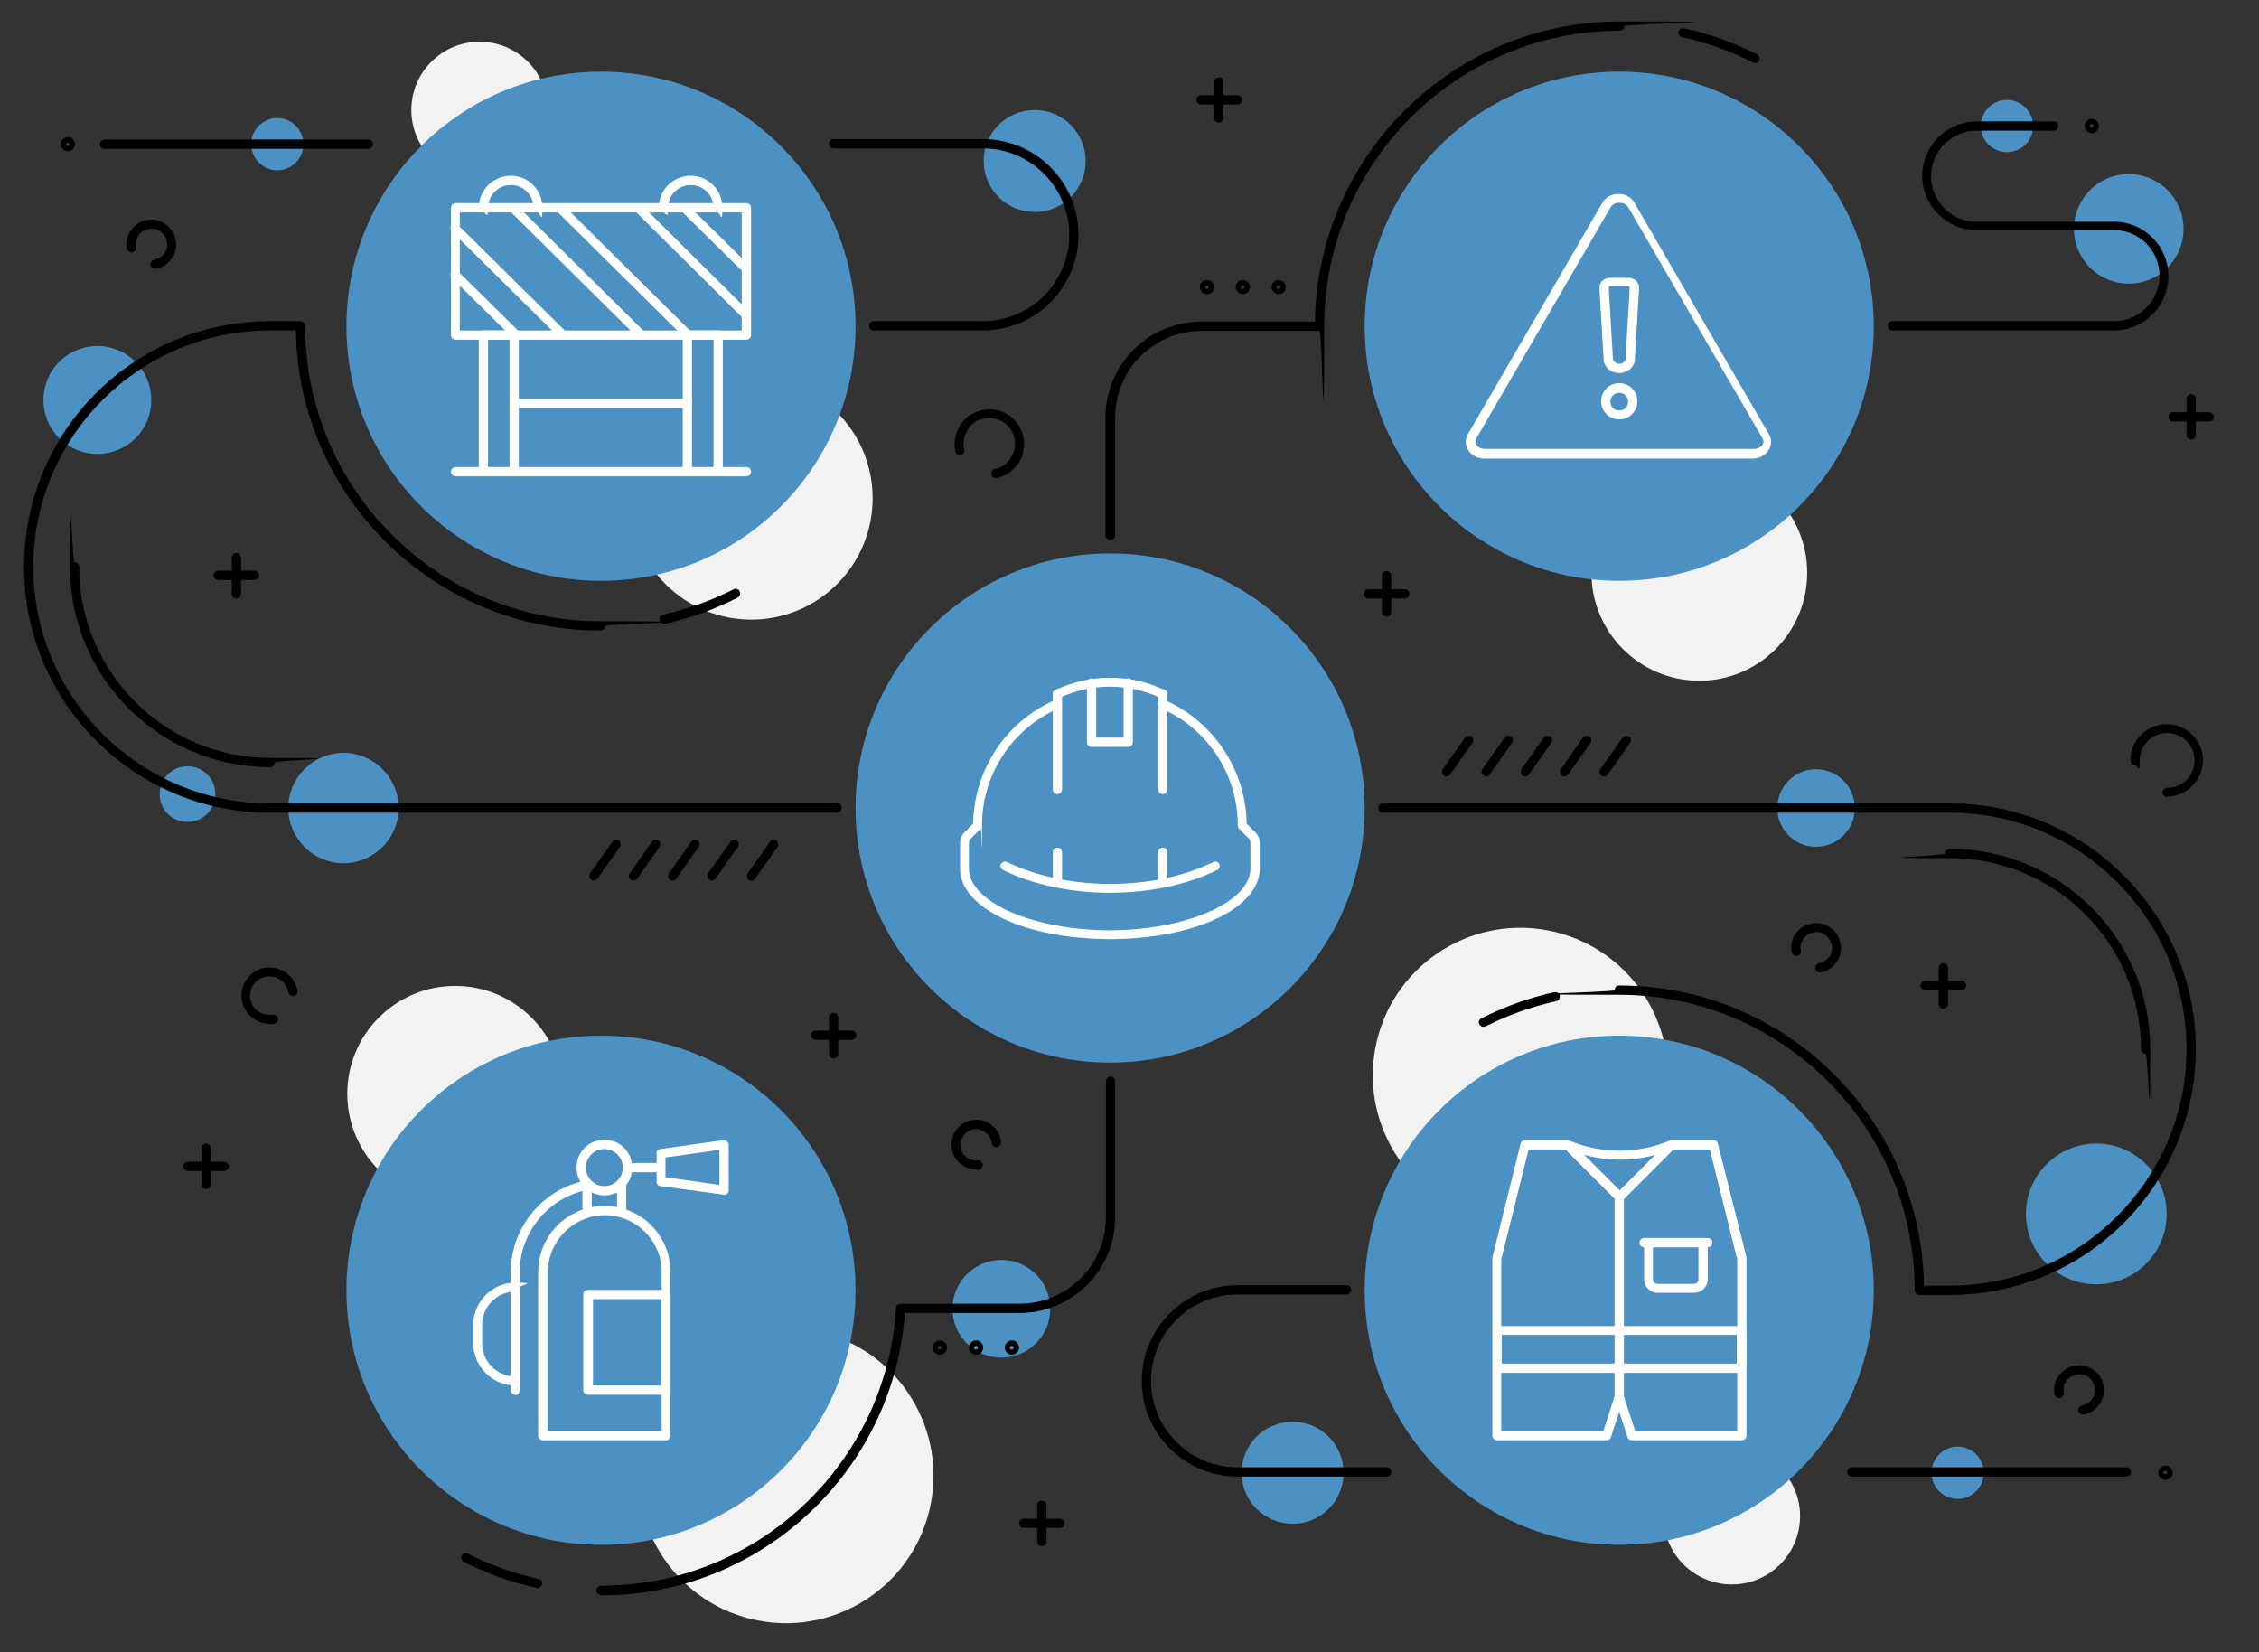 <?xml version="1.0" encoding="UTF-8"?>
<svg xmlns="http://www.w3.org/2000/svg" version="1.1" viewBox="0 0 536 392">
  <rect x="0" y="0" width="536" height="392" fill="#333333" stroke="none"/>
  <defs>
    <style>
      .cls-1 {
        fill: #4c91c4;
      }

      .cls-2 {
        fill: #fff;
      }

      .cls-3 {
        fill: #f2f2f2;
      }
    </style>
  </defs>
  <!-- Generator: Adobe Illustrator 28.7.8, SVG Export Plug-In . SVG Version: 1.2.0 Build 200)  -->
  <g>
    <g id="Capa_1">
      <g>
        <g>
          <g>
            <circle class="cls-3" cx="108" cy="259.5" r="25.6"/>
            <circle class="cls-3" cx="360.6" cy="255" r="35" transform="translate(29.1 546.8) rotate(-76.6)"/>
            <circle class="cls-3" cx="186.5" cy="350" r="35" transform="translate(-197.2 450.4) rotate(-76.6)"/>
            <circle class="cls-3" cx="178.3" cy="118.2" r="28.8" transform="translate(-31.4 160.7) rotate(-45)"/>
            <circle class="cls-3" cx="403.2" cy="135.9" r="25.6"/>
            <circle class="cls-3" cx="411" cy="359.4" r="16.2" transform="translate(-114 209.5) rotate(-25.2)"/>
            <circle class="cls-3" cx="113.8" cy="26.1" r="16.2"/>
            <path class="cls-1" d="M440.1,191.7c0,5.1-4.1,9.2-9.2,9.2s-9.2-4.1-9.2-9.2,4.1-9.2,9.2-9.2,9.2,4.1,9.2,9.2Z"/>
            <path class="cls-1" d="M518.1,54.3c0,7.2-5.8,13-13,13s-13-5.8-13-13,5.8-13,13-13,13,5.8,13,13Z"/>
            <path class="cls-1" d="M35.9,94.9c0,7.1-5.7,12.8-12.8,12.8s-12.8-5.7-12.8-12.8,5.7-12.8,12.8-12.8,12.8,5.7,12.8,12.8Z"/>
            <path class="cls-1" d="M249.2,310.5c0,6.4-5.2,11.6-11.6,11.6s-11.6-5.2-11.6-11.6,5.2-11.6,11.6-11.6,11.6,5.2,11.6,11.6Z"/>
            <circle class="cls-1" cx="497.4" cy="288" r="16.7"/>
            <path class="cls-1" d="M257.6,38.2c0,6.7-5.4,12.1-12.1,12.1s-12.1-5.4-12.1-12.1,5.4-12.1,12.1-12.1,12.1,5.4,12.1,12.1Z"/>
            <path class="cls-1" d="M318.8,349.4c0,6.7-5.4,12.1-12.1,12.1s-12.1-5.4-12.1-12.1,5.4-12.1,12.1-12.1,12.1,5.4,12.1,12.1Z"/>
            <circle class="cls-1" cx="464.5" cy="349.4" r="6.2"/>
            <circle class="cls-1" cx="476.2" cy="29.9" r="6.2"/>
            <path class="cls-1" d="M72,34.2c0,3.4-2.8,6.2-6.2,6.2s-6.2-2.8-6.2-6.2,2.8-6.2,6.2-6.2,6.2,2.8,6.2,6.2Z"/>
            <path class="cls-1" d="M94.6,191.7c0,7.2-5.9,13.1-13.1,13.1s-13.1-5.9-13.1-13.1,5.9-13.1,13.1-13.1,13.1,5.9,13.1,13.1Z"/>
            <path class="cls-1" d="M51.1,188.4c0,3.6-2.9,6.6-6.6,6.6s-6.6-2.9-6.6-6.6,2.9-6.6,6.6-6.6,6.6,2.9,6.6,6.6Z"/>
            <g>
              <circle class="cls-1" cx="263.4" cy="191.7" r="60.4"/>
              <circle class="cls-1" cx="142.6" cy="77.4" r="60.4"/>
              <circle class="cls-1" cx="384.2" cy="77.4" r="60.4"/>
              <circle class="cls-1" cx="142.6" cy="306.1" r="60.4"/>
              <circle class="cls-1" cx="384.2" cy="306.1" r="60.4"/>
            </g>
          </g>
          <g>
            <g>
              <path d="M352,243.6c-.4,0-.8-.2-1-.6-.3-.5,0-1.2.5-1.4,5.5-2.8,11.3-4.9,17.3-6.2.6-.1,1.2.2,1.3.8.1.6-.2,1.2-.8,1.3-5.8,1.3-11.5,3.3-16.8,6-.2,0-.3.1-.5.1Z"/>
              <path d="M416.4,14.9c-.2,0-.3,0-.5-.1-5.3-2.7-11-4.7-16.8-6-.6-.1-1-.7-.8-1.3.1-.6.7-.9,1.3-.8,6,1.3,11.8,3.4,17.3,6.2.5.3.7.9.5,1.5-.2.4-.6.6-1,.6Z"/>
              <path d="M157.6,148c-.5,0-.9-.3-1.1-.9-.1-.6.2-1.2.8-1.3,5.8-1.3,11.5-3.3,16.8-6,.5-.3,1.2,0,1.4.5.3.5,0,1.2-.5,1.5-5.5,2.8-11.3,4.9-17.3,6.2,0,0-.2,0-.2,0Z"/>
              <path d="M127.5,376.7c0,0-.2,0-.2,0-6-1.3-11.8-3.4-17.3-6.2-.5-.3-.7-.9-.5-1.4.3-.5.9-.7,1.5-.5,5.3,2.7,11,4.7,16.8,6,.6.1,1,.7.8,1.3-.1.5-.6.9-1.1.9Z"/>
            </g>
            <path d="M509.1,250c-.6,0-1.1-.5-1.1-1.1,0-25-20.3-45.3-45.3-45.3s-1.1-.5-1.1-1.1.5-1.1,1.1-1.1c26.2,0,47.5,21.3,47.5,47.5s-.5,1.1-1.1,1.1Z"/>
            <path d="M462.7,307.2h-7.3c-.6,0-1.1-.5-1.1-1.1,0-38.7-31.5-70.1-70.1-70.1s-1.1-.5-1.1-1.1.5-1.1,1.1-1.1c39.5,0,71.7,31.8,72.3,71.2h6.2c30.9,0,56.1-25.2,56.1-56.1s-25.2-56.1-56.1-56.1h-134.6c-.6,0-1.1-.5-1.1-1.1s.5-1.1,1.1-1.1h134.6c32.1,0,58.3,26.1,58.3,58.3s-26.1,58.3-58.3,58.3Z"/>
            <path d="M64.1,182c-26.2,0-47.5-21.3-47.5-47.5s.5-1.1,1.1-1.1,1.1.5,1.1,1.1c0,25,20.3,45.3,45.3,45.3s1.1.5,1.1,1.1-.5,1.1-1.1,1.1Z"/>
            <path d="M198.7,192.8H64c-32.1,0-58.3-26.1-58.3-58.3s26.1-58.3,58.3-58.3h7.3c.6,0,1.1.5,1.1,1.1,0,38.7,31.5,70.1,70.1,70.1s1.1.5,1.1,1.1-.5,1.1-1.1,1.1c-39.5,0-71.7-31.8-72.3-71.2h-6.2c-30.9,0-56.1,25.2-56.1,56.1s25.2,56.1,56.1,56.1h134.6c.6,0,1.1.5,1.1,1.1s-.5,1.1-1.1,1.1Z"/>
            <path d="M501.6,78.4h-52.6c-.6,0-1.1-.5-1.1-1.1s.5-1.1,1.1-1.1h52.6c5.9,0,10.8-4.8,10.8-10.8s-4.8-10.8-10.8-10.8h-32.6c-7.1,0-12.9-5.8-12.9-12.9s5.8-12.9,12.9-12.9h18.3c.6,0,1.1.5,1.1,1.1s-.5,1.1-1.1,1.1h-18.3c-5.9,0-10.8,4.8-10.8,10.8s4.8,10.8,10.8,10.8h32.6c7.1,0,12.9,5.8,12.9,12.9s-5.8,12.9-12.9,12.9Z"/>
            <path d="M263.4,128.1c-.6,0-1.1-.5-1.1-1.1v-28c0-12.5,10.2-22.7,22.7-22.7h27c.6-39.4,32.8-71.2,72.3-71.2s1.1.5,1.1,1.1-.5,1.1-1.1,1.1c-38.7,0-70.1,31.5-70.1,70.1s-.5,1.1-1.1,1.1h-28c-11.3,0-20.5,9.2-20.5,20.5v28c0,.6-.5,1.1-1.1,1.1Z"/>
            <path d="M233.2,78.4h-25.9c-.6,0-1.1-.5-1.1-1.1s.5-1.1,1.1-1.1h25.9c11.3,0,20.5-9.2,20.5-20.5s-9.2-20.5-20.5-20.5h-35.4c-.6,0-1.1-.5-1.1-1.1s.5-1.1,1.1-1.1h35.4c12.5,0,22.7,10.2,22.7,22.7s-10.2,22.7-22.7,22.7Z"/>
            <g>
              <path d="M142.6,378.4c-.6,0-1.1-.5-1.1-1.1s.5-1.1,1.1-1.1c37.1,0,67.8-29,70-65.9,0-.6.5-1,1.1-1h28.2c11.3,0,20.5-9.2,20.5-20.5v-32.3c0-.6.5-1.1,1.1-1.1s1.1.5,1.1,1.1v32.3c0,12.5-10.2,22.7-22.7,22.7h-27.2c-2.7,37.6-34.2,67-72.1,67Z"/>
              <path d="M329,350.3h-35.4c-12.5,0-22.7-10.2-22.7-22.7s10.2-22.7,22.7-22.7h25.9c.6,0,1.1.5,1.1,1.1s-.5,1.1-1.1,1.1h-25.9c-11.3,0-20.5,9.2-20.5,20.5s9.2,20.5,20.5,20.5h35.4c.6,0,1.1.5,1.1,1.1s-.5,1.1-1.1,1.1Z"/>
            </g>
            <path d="M504.5,350.3h-65.1c-.6,0-1.1-.5-1.1-1.1s.5-1.1,1.1-1.1h65.1c.6,0,1.1.5,1.1,1.1s-.5,1.1-1.1,1.1Z"/>
            <path d="M87.3,35.3H24.8c-.6,0-1.1-.5-1.1-1.1s.5-1.1,1.1-1.1h62.6c.6,0,1.1.5,1.1,1.1s-.5,1.1-1.1,1.1Z"/>
            <path d="M496.3,31.6c-.9,0-1.7-.8-1.7-1.7s.8-1.7,1.7-1.7,1.7.8,1.7,1.7-.8,1.7-1.7,1.7ZM496.3,29.4c-.3,0-.5.2-.5.5,0,.5.9.5.9,0s-.2-.5-.5-.5Z"/>
            <path d="M513.8,351.1c-.9,0-1.7-.8-1.7-1.7s.8-1.7,1.7-1.7,1.7.8,1.7,1.7-.8,1.7-1.7,1.7ZM513.8,348.9c-.3,0-.5.2-.5.5,0,.5.9.5.9,0s-.2-.5-.5-.5Z"/>
            <path d="M223,321.4c-.9,0-1.7-.8-1.7-1.7s.8-1.7,1.7-1.7,1.7.8,1.7,1.7-.8,1.7-1.7,1.7ZM223,319.3c-.3,0-.5.2-.5.5,0,.5.9.5.9,0s-.2-.5-.5-.5Z"/>
            <path d="M231.6,321.4c-.9,0-1.7-.8-1.7-1.7s.8-1.7,1.7-1.7,1.7.8,1.7,1.7-.8,1.7-1.7,1.7ZM231.6,319.3c-.3,0-.5.2-.5.5,0,.5.9.5.9,0s-.2-.5-.5-.5Z"/>
            <path d="M240.1,321.4c-.9,0-1.7-.8-1.7-1.7s.8-1.7,1.7-1.7,1.7.8,1.7,1.7-.8,1.7-1.7,1.7ZM240.1,319.3c-.3,0-.5.2-.5.5,0,.5.9.5.9,0s-.2-.5-.5-.5Z"/>
            <path d="M16.1,35.9c-.9,0-1.7-.8-1.7-1.7s.8-1.7,1.7-1.7,1.7.8,1.7,1.7-.8,1.7-1.7,1.7ZM16.1,33.8c-.3,0-.5.2-.5.5,0,.5.9.5.9,0s-.2-.5-.5-.5Z"/>
            <path d="M286.4,69.8c-.9,0-1.7-.8-1.7-1.7s.8-1.7,1.7-1.7,1.7.8,1.7,1.7-.8,1.7-1.7,1.7ZM286.4,67.7c-.3,0-.5.2-.5.5,0,.5.9.5.9,0s-.2-.5-.5-.5Z"/>
            <path d="M294.9,69.8c-.9,0-1.7-.8-1.7-1.7s.8-1.7,1.7-1.7,1.7.8,1.7,1.7-.8,1.7-1.7,1.7ZM294.9,67.7c-.3,0-.5.2-.5.5,0,.5.9.5.9,0s-.2-.5-.5-.5Z"/>
            <path d="M303.4,69.8c-.9,0-1.7-.8-1.7-1.7s.8-1.7,1.7-1.7,1.7.8,1.7,1.7-.8,1.7-1.7,1.7ZM303.4,67.7c-.3,0-.5.2-.5.5,0,.5.9.5.9,0s-.2-.5-.5-.5Z"/>
            <g>
              <path d="M343.2,184.2c-.2,0-.4,0-.6-.2-.5-.3-.6-1-.3-1.5l5.3-7.5c.3-.5,1-.6,1.5-.3.5.3.6,1,.3,1.5l-5.3,7.5c-.2.3-.5.5-.9.5Z"/>
              <path d="M352.6,184.2c-.2,0-.4,0-.6-.2-.5-.3-.6-1-.3-1.5l5.3-7.5c.3-.5,1-.6,1.5-.3.5.3.6,1,.3,1.5l-5.3,7.5c-.2.3-.5.5-.9.5Z"/>
              <path d="M361.9,184.2c-.2,0-.4,0-.6-.2-.5-.3-.6-1-.3-1.5l5.3-7.5c.3-.5,1-.6,1.5-.3.5.3.6,1,.3,1.5l-5.3,7.5c-.2.3-.5.5-.9.5Z"/>
              <path d="M371.2,184.2c-.2,0-.4,0-.6-.2-.5-.3-.6-1-.3-1.5l5.3-7.5c.3-.5,1-.6,1.5-.3.5.3.6,1,.3,1.5l-5.3,7.5c-.2.3-.5.5-.9.5Z"/>
              <path d="M380.6,184.2c-.2,0-.4,0-.6-.2-.5-.3-.6-1-.3-1.5l5.3-7.5c.3-.5,1-.6,1.5-.3.5.3.6,1,.3,1.5l-5.3,7.5c-.2.3-.5.5-.9.5Z"/>
            </g>
            <g>
              <path d="M140.9,208.9c-.2,0-.4,0-.6-.2-.5-.3-.6-1-.3-1.5l5.3-7.5c.3-.5,1-.6,1.5-.3s.6,1,.3,1.5l-5.3,7.5c-.2.3-.5.5-.9.5Z"/>
              <path d="M150.3,208.9c-.2,0-.4,0-.6-.2-.5-.3-.6-1-.3-1.5l5.3-7.5c.3-.5,1-.6,1.5-.3.5.3.6,1,.3,1.5l-5.3,7.5c-.2.3-.5.5-.9.5Z"/>
              <path d="M159.6,208.9c-.2,0-.4,0-.6-.2-.5-.3-.6-1-.3-1.5l5.3-7.5c.3-.5,1-.6,1.5-.3.5.3.6,1,.3,1.5l-5.3,7.5c-.2.3-.5.5-.9.5Z"/>
              <path d="M168.9,208.9c-.2,0-.4,0-.6-.2-.5-.3-.6-1-.3-1.5l5.3-7.5c.3-.5,1-.6,1.5-.3.5.3.6,1,.3,1.5l-5.3,7.5c-.2.3-.5.5-.9.5Z"/>
              <path d="M178.3,208.9c-.2,0-.4,0-.6-.2-.5-.3-.6-1-.3-1.5l5.3-7.5c.3-.5,1-.6,1.5-.3.5.3.6,1,.3,1.5l-5.3,7.5c-.2.3-.5.5-.9.5Z"/>
            </g>
          </g>
          <g>
            <g>
              <path d="M53.2,277.8h-8.6c-.6,0-1.1-.5-1.1-1.1s.5-1.1,1.1-1.1h8.6c.6,0,1.1.5,1.1,1.1s-.5,1.1-1.1,1.1Z"/>
              <path d="M48.9,282.1c-.6,0-1.1-.5-1.1-1.1v-8.6c0-.6.5-1.1,1.1-1.1s1.1.5,1.1,1.1v8.6c0,.6-.5,1.1-1.1,1.1Z"/>
            </g>
            <g>
              <path d="M251.5,362.5h-8.6c-.6,0-1.1-.5-1.1-1.1s.5-1.1,1.1-1.1h8.6c.6,0,1.1.5,1.1,1.1s-.5,1.1-1.1,1.1Z"/>
              <path d="M247.2,366.8c-.6,0-1.1-.5-1.1-1.1v-8.6c0-.6.5-1.1,1.1-1.1s1.1.5,1.1,1.1v8.6c0,.6-.5,1.1-1.1,1.1Z"/>
            </g>
            <g>
              <path d="M465.4,234.9h-8.6c-.6,0-1.1-.5-1.1-1.1s.5-1.1,1.1-1.1h8.6c.6,0,1.1.5,1.1,1.1s-.5,1.1-1.1,1.1Z"/>
              <path d="M461.1,239.3c-.6,0-1.1-.5-1.1-1.1v-8.6c0-.6.5-1.1,1.1-1.1s1.1.5,1.1,1.1v8.6c0,.6-.5,1.1-1.1,1.1Z"/>
            </g>
            <g>
              <path d="M333.3,142h-8.6c-.6,0-1.1-.5-1.1-1.1s.5-1.1,1.1-1.1h8.6c.6,0,1.1.5,1.1,1.1s-.5,1.1-1.1,1.1Z"/>
              <path d="M329,146.3c-.6,0-1.1-.5-1.1-1.1v-8.6c0-.6.5-1.1,1.1-1.1s1.1.5,1.1,1.1v8.6c0,.6-.5,1.1-1.1,1.1Z"/>
            </g>
            <g>
              <path d="M293.6,24.8h-8.6c-.6,0-1.1-.5-1.1-1.1s.5-1.1,1.1-1.1h8.6c.6,0,1.1.5,1.1,1.1s-.5,1.1-1.1,1.1Z"/>
              <path d="M289.2,29.1c-.6,0-1.1-.5-1.1-1.1v-8.6c0-.6.5-1.1,1.1-1.1s1.1.5,1.1,1.1v8.6c0,.6-.5,1.1-1.1,1.1Z"/>
            </g>
            <g>
              <path d="M524.2,100h-8.6c-.6,0-1.1-.5-1.1-1.1s.5-1.1,1.1-1.1h8.6c.6,0,1.1.5,1.1,1.1s-.5,1.1-1.1,1.1Z"/>
              <path d="M519.9,104.3c-.6,0-1.1-.5-1.1-1.1v-8.6c0-.6.5-1.1,1.1-1.1s1.1.5,1.1,1.1v8.6c0,.6-.5,1.1-1.1,1.1Z"/>
            </g>
            <g>
              <path d="M202.1,246.7h-8.6c-.6,0-1.1-.5-1.1-1.1s.5-1.1,1.1-1.1h8.6c.6,0,1.1.5,1.1,1.1s-.5,1.1-1.1,1.1Z"/>
              <path d="M197.8,251.1c-.6,0-1.1-.5-1.1-1.1v-8.6c0-.6.5-1.1,1.1-1.1s1.1.5,1.1,1.1v8.6c0,.6-.5,1.1-1.1,1.1Z"/>
            </g>
            <g>
              <path d="M60.4,137.6h-8.6c-.6,0-1.1-.5-1.1-1.1s.5-1.1,1.1-1.1h8.6c.6,0,1.1.5,1.1,1.1s-.5,1.1-1.1,1.1Z"/>
              <path d="M56.1,142c-.6,0-1.1-.5-1.1-1.1v-8.6c0-.6.5-1.1,1.1-1.1s1.1.5,1.1,1.1v8.6c0,.6-.5,1.1-1.1,1.1Z"/>
            </g>
            <path d="M514.2,189.1c-.6,0-1.1-.5-1.1-1.1s.5-1.1,1.1-1.1c3.6,0,6.5-2.9,6.5-6.5s-2.9-6.5-6.5-6.5-6.5,2.9-6.5,6.5-.5,1.1-1.1,1.1-1.1-.5-1.1-1.1c0-4.8,3.9-8.6,8.6-8.6s8.6,3.9,8.6,8.6-3.9,8.6-8.6,8.6Z"/>
            <path d="M64,242.9c-3.2,0-6-2.3-6.6-5.5-.7-3.6,1.8-7.1,5.4-7.8,3.6-.6,7.1,1.8,7.8,5.4.1.6-.3,1.1-.9,1.3-.6,0-1.1-.3-1.3-.9-.4-2.5-2.8-4.1-5.3-3.7-2.5.4-4.1,2.8-3.7,5.3.4,2.5,2.8,4.1,5.3,3.7.6,0,1.1.3,1.3.9.1.6-.3,1.1-.9,1.3-.4,0-.8.1-1.2.1Z"/>
            <path d="M36.8,63.8c-.5,0-1-.4-1.1-.9-.1-.6.3-1.1.9-1.3,1-.2,1.8-.7,2.4-1.5.6-.8.8-1.8.6-2.8-.2-1-.7-1.8-1.5-2.4-.8-.6-1.8-.8-2.8-.6-1,.2-1.8.7-2.4,1.5-.6.8-.8,1.8-.6,2.8.1.6-.3,1.1-.9,1.3-.6.1-1.1-.3-1.3-.9-.3-1.5,0-3.1,1-4.4s2.2-2.2,3.8-2.4c1.6-.3,3.1,0,4.4,1s2.2,2.2,2.4,3.8c.3,1.5,0,3.1-1,4.4s-2.2,2.2-3.8,2.4c0,0-.1,0-.2,0Z"/>
            <path d="M431.8,230.7c-.5,0-1-.4-1.1-.9-.1-.6.3-1.1.9-1.3,1-.2,1.8-.7,2.4-1.5.6-.8.8-1.8.6-2.8-.2-1-.7-1.8-1.5-2.4-.8-.6-1.8-.8-2.8-.6-1,.2-1.8.7-2.4,1.5s-.8,1.8-.6,2.8c.1.6-.3,1.1-.9,1.3-.6,0-1.1-.3-1.3-.9-.3-1.5,0-3.1,1-4.4.9-1.3,2.2-2.2,3.8-2.4,1.5-.3,3.1,0,4.4,1,1.3.9,2.2,2.2,2.4,3.8.3,1.5,0,3.1-1,4.4-.9,1.3-2.2,2.2-3.8,2.4,0,0-.1,0-.2,0Z"/>
            <path d="M494.2,335.6c-.5,0-1-.4-1.1-.9-.1-.6.3-1.1.9-1.3,1-.2,1.8-.7,2.4-1.5s.8-1.8.6-2.8c-.2-1-.7-1.8-1.5-2.4-.8-.6-1.8-.8-2.8-.6-1,.2-1.8.7-2.4,1.5-.6.8-.8,1.8-.6,2.8.1.6-.3,1.1-.9,1.3-.6,0-1.1-.3-1.3-.9-.3-1.5,0-3.1,1-4.4s2.2-2.2,3.8-2.4c1.5-.3,3.1,0,4.4,1,1.3.9,2.2,2.2,2.4,3.8.3,1.5,0,3.1-1,4.4-.9,1.3-2.2,2.2-3.8,2.4,0,0-.1,0-.2,0Z"/>
            <path d="M231.6,277.4c-1.4,0-2.7-.5-3.7-1.3-1.2-1-2-2.4-2.1-4-.2-1.6.3-3.1,1.3-4.3s2.4-2,4-2.1c1.6-.2,3.1.3,4.3,1.3,1.2,1,2,2.4,2.1,4,0,.6-.4,1.1-1,1.2-.6,0-1.1-.4-1.2-1-.1-1-.6-1.9-1.4-2.5s-1.8-.9-2.7-.8c-1,.1-1.9.6-2.5,1.4s-.9,1.7-.8,2.7c.1,1,.6,1.9,1.4,2.5.8.6,1.7.9,2.7.8.6,0,1.1.4,1.2,1,0,.6-.4,1.1-1,1.2-.2,0-.4,0-.6,0Z"/>
            <path d="M236.3,113.4c-.5,0-.9-.3-1.1-.8-.1-.6.2-1.2.8-1.3,3.3-.7,5.4-4,4.7-7.3-.7-3.3-4-5.4-7.3-4.7-1.6.3-3,1.3-3.8,2.7-.9,1.4-1.2,3-.8,4.6.1.6-.2,1.2-.8,1.3-.6.1-1.2-.2-1.3-.8-.5-2.2,0-4.4,1.1-6.2,1.2-1.9,3-3.1,5.2-3.6,4.5-1,8.9,1.9,9.8,6.3,1,4.5-1.9,8.9-6.3,9.8,0,0-.2,0-.2,0Z"/>
          </g>
        </g>
        <g>
          <path class="cls-2" d="M275.9,188.4c-.6,0-1.1-.5-1.1-1.1v-22.7c0-.6.5-1.1,1.1-1.1s1.1.5,1.1,1.1v22.7c0,.6-.5,1.1-1.1,1.1Z"/>
          <path class="cls-2" d="M275.9,210.5c-.6,0-1.1-.5-1.1-1.1v-7.2c0-.6.5-1.1,1.1-1.1s1.1.5,1.1,1.1v7.2c0,.6-.5,1.1-1.1,1.1Z"/>
          <path class="cls-2" d="M250.9,188.4c-.6,0-1.1-.5-1.1-1.1v-22.7c0-.6.5-1.1,1.1-1.1s1.1.5,1.1,1.1v22.7c0,.6-.5,1.1-1.1,1.1Z"/>
          <path class="cls-2" d="M250.9,210.5c-.6,0-1.1-.5-1.1-1.1v-7.2c0-.6.5-1.1,1.1-1.1s1.1.5,1.1,1.1v7.2c0,.6-.5,1.1-1.1,1.1Z"/>
          <path class="cls-2" d="M263.4,222.8c-20,0-35.6-7.3-35.6-16.7v-6.1c0-1,.4-1.9,1.1-2.6l2-2c.2-12.8,7.8-24.3,19.6-29.4.6-.2,1.2,0,1.4.6.2.5,0,1.2-.6,1.4-11.1,4.8-18.3,15.7-18.3,27.8s-.1.6-.3.8l-2.3,2.3c-.3.3-.5.7-.5,1.1v6.1c0,7.9,15.3,14.6,33.4,14.6s33.4-6.7,33.4-14.6v-6.1c0-.4-.2-.8-.4-1.1l-2.3-2.3c-.2-.2-.3-.5-.3-.8,0-12.1-7.2-23-18.3-27.8-.5-.2-.8-.9-.6-1.4.2-.5.9-.8,1.4-.6,11.7,5.1,19.4,16.6,19.6,29.4l2,2c.7.7,1.1,1.6,1.1,2.6v6.1c0,9.4-15.6,16.7-35.6,16.7Z"/>
          <path class="cls-2" d="M250.9,165.7c-.4,0-.8-.2-1-.6-.3-.5,0-1.2.5-1.4,8.2-3.9,17.8-3.9,25.9,0,.5.3.8.9.5,1.4-.3.5-.9.8-1.4.5-7.6-3.6-16.5-3.6-24.1,0-.2,0-.3.1-.5.1Z"/>
          <path class="cls-2" d="M263.4,211.8c-9.3,0-18.3-1.9-25.4-5.4-.5-.3-.8-.9-.5-1.4.3-.5.9-.8,1.4-.5,6.8,3.3,15.5,5.2,24.5,5.2s17.6-1.8,24.5-5.2c.5-.3,1.2,0,1.4.5.3.5,0,1.2-.5,1.4-7.1,3.5-16.1,5.4-25.4,5.4Z"/>
          <path class="cls-2" d="M267.7,177.2h-8.7c-.6,0-1.1-.5-1.1-1.1v-14.1c0-.6.5-1.1,1.1-1.1s1.1.5,1.1,1.1v13h6.5v-13c0-.6.5-1.1,1.1-1.1s1.1.5,1.1,1.1v14.1c0,.6-.5,1.1-1.1,1.1Z"/>
        </g>
        <g>
          <path class="cls-2" d="M416.1,108.8h-63.9c-1.6,0-3.1-.8-3.9-2.1-.7-1.1-.7-2.5,0-3.7l31.9-54.9c.8-1.3,2.2-2.1,3.8-2.1h0c1.6,0,3.1.8,3.8,2.1l31.9,54.9c.7,1.1.7,2.5,0,3.7-.8,1.3-2.2,2.1-3.9,2.1ZM384.2,48.1h0c-.9,0-1.6.4-2,1l-31.9,54.9h0c-.4.7-.2,1.2,0,1.5.4.6,1.1,1,2,1h63.9c.9,0,1.6-.4,2-1,.2-.3.4-.8,0-1.5l-31.9-54.9c-.4-.6-1.1-1-2-1ZM349.4,103.5h0,0Z"/>
          <path class="cls-2" d="M384.2,88.5c-2,0-3.6-1.4-3.7-3.2l-1-16.9c0-.6.2-1.3.6-1.7.5-.5,1.2-.8,2-.8h4.2c.8,0,1.5.3,2,.8.4.5.7,1.1.6,1.7l-1,16.9c-.1,1.8-1.7,3.2-3.7,3.2ZM382.1,68c-.2,0-.3,0-.4.1l1,17c0,.6.7,1.2,1.5,1.2s1.5-.5,1.5-1.2l1-16.9c-.1-.2-.3-.3-.5-.3h-4.2Z"/>
          <path class="cls-2" d="M384.2,99.5c-2.3,0-4.3-1.9-4.3-4.3s1.9-4.3,4.3-4.3,4.3,1.9,4.3,4.3-1.9,4.3-4.3,4.3ZM384.2,93.2c-1.2,0-2.1.9-2.1,2.1s.9,2.1,2.1,2.1,2.1-.9,2.1-2.1-.9-2.1-2.1-2.1Z"/>
        </g>
        <g>
          <path class="cls-2" d="M122.3,330.9c-.6,0-1.1-.5-1.1-1.1v-28c0-10.7,7.7-19.9,18.2-21.8.6,0,1.1.3,1.3.9.1.6-.3,1.1-.9,1.3-9.5,1.7-16.5,10-16.5,19.7v28c0,.6-.5,1.1-1.1,1.1Z"/>
          <path class="cls-2" d="M158,341.7h-29.2c-.6,0-1.1-.5-1.1-1.1v-38.8c0-8.7,7-15.7,15.7-15.7s15.7,7,15.7,15.7v38.8c0,.6-.5,1.1-1.1,1.1ZM129.9,339.5h27.1v-37.7c0-7.5-6.1-13.5-13.5-13.5s-13.5,6.1-13.5,13.5v37.7Z"/>
          <path class="cls-2" d="M143.4,283.6c-3.6,0-6.6-2.9-6.6-6.6s2.9-6.6,6.6-6.6,6.6,2.9,6.6,6.6-2.9,6.6-6.6,6.6ZM143.4,272.6c-2.4,0-4.4,2-4.4,4.4s2,4.4,4.4,4.4,4.4-2,4.4-4.4-2-4.4-4.4-4.4Z"/>
          <path class="cls-2" d="M171.7,283.4s0,0-.1,0l-14.9-2c-.5,0-.9-.5-.9-1v-6.7c-.1-.5.3-1,.8-1.1l15-2.1c.3,0,.6,0,.9.3.2.2.4.5.4.8v10.8c0,.3-.1.6-.4.8-.2.2-.4.3-.7.3ZM157.9,279.3l12.8,1.8v-8.3l-12.8,1.8v4.8Z"/>
          <path class="cls-2" d="M156.7,278.1h-7.8c-.6,0-1.1-.5-1.1-1.1s.5-1.1,1.1-1.1h7.8c.6,0,1.1.5,1.1,1.1s-.5,1.1-1.1,1.1Z"/>
          <path class="cls-2" d="M147.5,288.2c-.6,0-1.1-.5-1.1-1.1v-6c0-.6.5-1.1,1.1-1.1s1.1.5,1.1,1.1v6.1c0,.6-.5,1.1-1.1,1.1Z"/>
          <path class="cls-2" d="M139.3,288.2c-.6,0-1.1-.5-1.1-1.1v-6.1c0-.6.5-1.1,1.1-1.1s1.1.5,1.1,1.1,0,.2,0,.3v5.8c0,.6-.5,1.1-1.1,1.1Z"/>
          <path class="cls-2" d="M122.3,328.7c-5.5,0-10-4.5-10-10v-4.4c0-5.5,4.5-10,10-10s1.1.5,1.1,1.1v22.3c0,.6-.5,1.1-1.1,1.1ZM121.2,306.5c-3.8.5-6.8,3.8-6.8,7.8v4.4c0,4,2.9,7.2,6.8,7.8v-20Z"/>
          <path class="cls-2" d="M158,330.9h-18.5c-.6,0-1.1-.5-1.1-1.1v-22.7c0-.6.5-1.1,1.1-1.1h18.5c.6,0,1.1.5,1.1,1.1v22.7c0,.6-.5,1.1-1.1,1.1ZM140.7,328.7h16.3v-20.5h-16.3v20.5Z"/>
        </g>
        <g>
          <g>
            <path class="cls-2" d="M122,113c-.6,0-1.1-.5-1.1-1.1v-31.3h-5.1v31.3c0,.6-.5,1.1-1.1,1.1s-1.1-.5-1.1-1.1v-32.4c0-.6.5-1.1,1.1-1.1h7.3c.6,0,1.1.5,1.1,1.1v32.4c0,.6-.5,1.1-1.1,1.1Z"/>
            <path class="cls-2" d="M170.4,113c-.6,0-1.1-.5-1.1-1.1v-31.3h-5.1v31.3c0,.6-.5,1.1-1.1,1.1s-1.1-.5-1.1-1.1v-32.4c0-.6.5-1.1,1.1-1.1h7.3c.6,0,1.1.5,1.1,1.1v32.4c0,.6-.5,1.1-1.1,1.1Z"/>
            <path class="cls-2" d="M163.1,96.8h-41.1c-.6,0-1.1-.5-1.1-1.1s.5-1.1,1.1-1.1h41.1c.6,0,1.1.5,1.1,1.1s-.5,1.1-1.1,1.1Z"/>
          </g>
          <path class="cls-2" d="M177.1,113h-69c-.6,0-1.1-.5-1.1-1.1s.5-1.1,1.1-1.1h69c.6,0,1.1.5,1.1,1.1s-.5,1.1-1.1,1.1Z"/>
          <path class="cls-2" d="M127.7,50.4c-.6,0-1.1-.5-1.1-1.1,0-3-2.4-5.4-5.4-5.4s-5.4,2.4-5.4,5.4-.5,1.1-1.1,1.1-1.1-.5-1.1-1.1c0-4.2,3.4-7.6,7.6-7.6s7.5,3.4,7.5,7.6-.5,1.1-1.1,1.1Z"/>
          <path class="cls-2" d="M170.4,50.4c-.6,0-1.1-.5-1.1-1.1,0-3-2.4-5.4-5.4-5.4s-5.4,2.4-5.4,5.4-.5,1.1-1.1,1.1-1.1-.5-1.1-1.1c0-4.2,3.4-7.6,7.6-7.6s7.5,3.4,7.5,7.6-.5,1.1-1.1,1.1Z"/>
          <g>
            <path class="cls-2" d="M177.1,80.6h-69c-.6,0-1.1-.5-1.1-1.1v-30.2c0-.6.5-1.1,1.1-1.1h69c.6,0,1.1.5,1.1,1.1v30.2c0,.6-.5,1.1-1.1,1.1ZM109.1,78.4h66.9v-28h-66.9v28Z"/>
            <path class="cls-2" d="M122.6,80.6c-.3,0-.5-.1-.8-.3l-14.6-14.4c-.4-.4-.4-1.1,0-1.5.4-.4,1.1-.4,1.5,0l14.6,14.4c.4.4.4,1.1,0,1.5-.2.2-.5.3-.8.3Z"/>
            <path class="cls-2" d="M133.7,80.6c-.3,0-.5-.1-.8-.3l-25.7-25.4c-.4-.4-.4-1.1,0-1.5.4-.4,1.1-.4,1.5,0l25.7,25.4c.4.4.4,1.1,0,1.5-.2.2-.5.3-.8.3Z"/>
            <path class="cls-2" d="M152.3,80.6c-.3,0-.5-.1-.8-.3l-30.5-30.2c-.4-.4-.4-1.1,0-1.5.4-.4,1.1-.4,1.5,0l30.5,30.2c.4.4.4,1.1,0,1.5-.2.2-.5.3-.8.3Z"/>
            <path class="cls-2" d="M163.4,80.6c-.3,0-.5-.1-.8-.3l-30.5-30.2c-.4-.4-.4-1.1,0-1.5.4-.4,1.1-.4,1.5,0l30.5,30.2c.4.4.4,1.1,0,1.5-.2.2-.5.3-.8.3Z"/>
            <path class="cls-2" d="M177.1,75.8c-.3,0-.5-.1-.8-.3l-25.6-25.4c-.4-.4-.4-1.1,0-1.5.4-.4,1.1-.4,1.5,0l25.6,25.4c.4.4.4,1.1,0,1.5-.2.2-.5.3-.8.3Z"/>
            <path class="cls-2" d="M177.1,64.8c-.3,0-.5-.1-.8-.3l-14.6-14.4c-.4-.4-.4-1.1,0-1.5.4-.4,1.1-.4,1.5,0l14.6,14.4c.4.4.4,1.1,0,1.5-.2.2-.5.3-.8.3Z"/>
          </g>
        </g>
        <g>
          <g>
            <path class="cls-2" d="M381.3,341.7h-26.1c-.6,0-1.1-.5-1.1-1.1v-42c0,0,0-.2,0-.3l6.7-27c.1-.5.6-.8,1-.8h9.9c.6,0,1.1.5,1.1,1.1s-.5,1.1-1.1,1.1h-9l-6.5,26.1v40.8h24.2l2.6-8.1c.2-.6.8-.9,1.4-.7.6.2.9.8.7,1.4l-2.9,8.8c-.1.4-.6.7-1,.7Z"/>
            <path class="cls-2" d="M413.2,341.7h-26c-.5,0-.9-.3-1-.7l-2.9-8.8c-.2-.6.1-1.2.7-1.4.6-.2,1.2.1,1.4.7l2.6,8.1h24.2v-40.8l-6.5-26.1h-9c-.6,0-1.1-.5-1.1-1.1s.5-1.1,1.1-1.1h9.9c.5,0,.9.3,1,.8l6.8,27c0,0,0,.2,0,.3v42c0,.6-.5,1.1-1.1,1.1Z"/>
            <path class="cls-2" d="M384.2,285h0c-.3,0-.6-.1-.8-.3l-12.3-12.3c-.4-.4-.4-.9-.1-1.4.3-.4.8-.6,1.3-.4,7.9,3.2,16,3.2,23.9,0,.5-.2,1,0,1.3.4s.2,1-.1,1.4l-12.3,12.3c-.2.2-.5.3-.8.3ZM375.9,274l8.4,8.4,8.4-8.4c-5.6,1.5-11.1,1.5-16.7,0Z"/>
            <path class="cls-2" d="M384.2,332.9c-.6,0-1.1-.5-1.1-1.1v-47.9c0-.6.5-1.1,1.1-1.1s1.1.5,1.1,1.1v47.9c0,.6-.5,1.1-1.1,1.1Z"/>
            <path class="cls-2" d="M405.2,295.9h-15.1c-.6,0-1.1-.5-1.1-1.1s.5-1.1,1.1-1.1h15.1c.6,0,1.1.5,1.1,1.1s-.5,1.1-1.1,1.1Z"/>
            <path class="cls-2" d="M413.2,325.7h-57.9c-.6,0-1.1-.5-1.1-1.1v-8.9c0-.6.5-1.1,1.1-1.1h57.9c.6,0,1.1.5,1.1,1.1v8.9c0,.6-.5,1.1-1.1,1.1ZM356.3,323.5h55.8v-6.8h-55.8v6.8Z"/>
          </g>
          <path class="cls-2" d="M401.9,306.7h-8.6c-1.8,0-3.2-1.5-3.2-3.2v-8.6c0-.6.5-1.1,1.1-1.1h12.9c.6,0,1.1.5,1.1,1.1v8.6c0,1.8-1.5,3.2-3.2,3.2ZM392.2,295.9v7.6c0,.6.5,1.1,1.1,1.1h8.6c.6,0,1.1-.5,1.1-1.1v-7.6h-10.8Z"/>
        </g>
      </g>
    </g>
  </g>
</svg>
